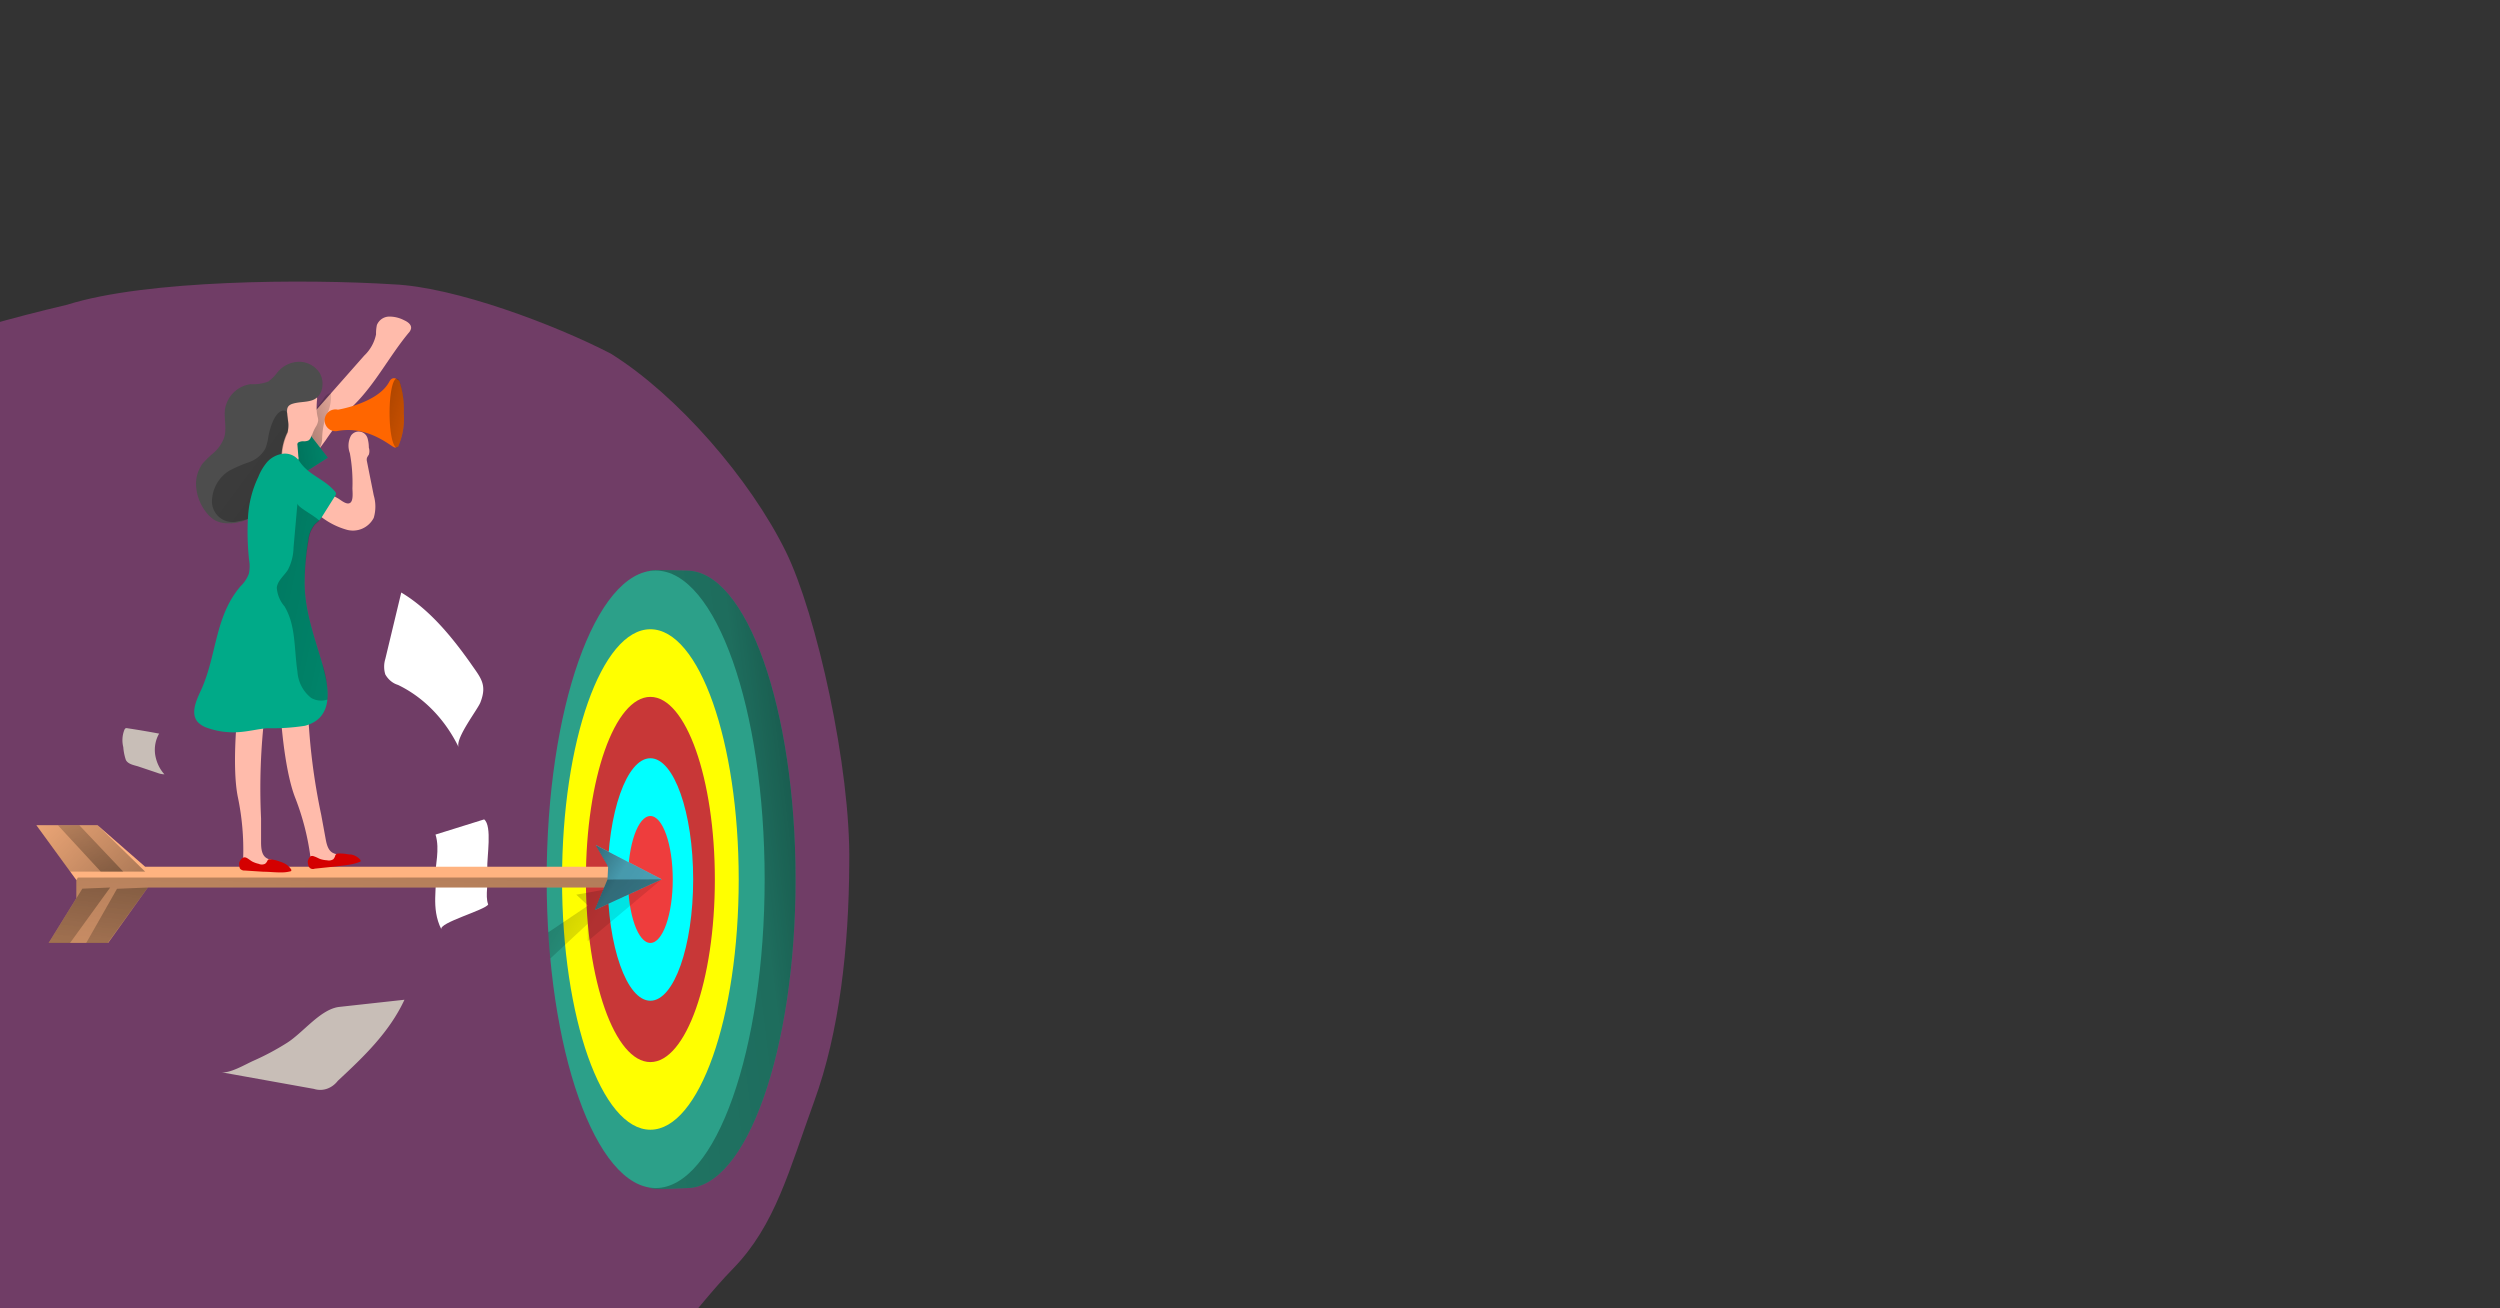 <svg xmlns="http://www.w3.org/2000/svg" xmlns:xlink="http://www.w3.org/1999/xlink" viewBox="0 0 1200 628">
  <rect x="0" y="0" width="1200" height="628" fill="#333333" stroke="none"/>
  <defs>
    <linearGradient id="c" x1="201.45" x2="-14.76" y1="74.96" y2="105.92" gradientUnits="userSpaceOnUse">
      <stop offset=".08"/>
      <stop offset=".08" stop-opacity=".69"/>
      <stop offset=".21" stop-opacity=".32"/>
      <stop offset="1" stop-opacity="0"/>
    </linearGradient>
    <linearGradient id="a" x1="73.22" x2="80.78" y1="35.08" y2="32.63" gradientUnits="userSpaceOnUse">
      <stop offset=".01"/>
      <stop offset=".13" stop-opacity=".69"/>
      <stop offset=".25" stop-opacity=".32"/>
      <stop offset="1" stop-opacity="0"/>
    </linearGradient>
    <linearGradient xlink:href="#a" id="k" x1="63.29" x2="78.22" y1="31.91" y2="29.88"/>
    <linearGradient id="b" x1="201.45" x2="-14.76" y1="74.96" y2="105.92" gradientUnits="userSpaceOnUse">
      <stop offset=".01"/>
      <stop offset=".08" stop-opacity=".69"/>
      <stop offset=".21" stop-opacity=".32"/>
      <stop offset="1" stop-opacity="0"/>
    </linearGradient>
    <linearGradient xlink:href="#b" id="e" x1="107.88" x2="171.98" y1="73.54" y2="118.72"/>
    <linearGradient xlink:href="#b" id="f" x1="78.81" x2="74.11" y1="54.61" y2="132.58"/>
    <linearGradient xlink:href="#b" id="g" x1="109.54" x2="178.39" y1="68.31" y2="116.83"/>
    <linearGradient xlink:href="#b" id="h" x1="114.34" x2="155.81" y1="61.53" y2="125.86"/>
    <linearGradient xlink:href="#b" id="i" x1="42.49" x2="22.93" y1="84.38" y2="62.53"/>
    <linearGradient xlink:href="#a" id="l" x1="90.24" x2="42.78" y1="53.78" y2="18.49" gradientTransform="matrix(4.444 0 0 4.473 -153.876 88.124)"/>
    <linearGradient xlink:href="#a" id="m" x1="52.06" x2="109.61" y1="47.94" y2="60.65" gradientTransform="matrix(4.444 0 0 4.473 -153.876 88.124)"/>
    <linearGradient xlink:href="#a" id="n" x1="80.29" x2="92.41" y1="31.37" y2="35.1" gradientTransform="matrix(4.444 0 0 4.473 -153.876 88.124)"/>
    <linearGradient xlink:href="#b" id="o" x1="39.46" x2="34.01" y1="66.48" y2="107.48"/>
    <linearGradient xlink:href="#b" id="p" x1="32.91" x2="27.46" y1="66.48" y2="107.48"/>
    <linearGradient xlink:href="#b" id="q" x1="41.56" x2="36.83" y1="3553.98" y2="3589.57" gradientTransform="matrix(1 0 0 -1 -7 3641.4)"/>
    <linearGradient xlink:href="#a" id="j" x1="73.22" x2="80.78" y1="35.08" y2="32.63" gradientTransform="matrix(4.444 0 0 4.473 -153.876 88.124)" gradientUnits="userSpaceOnUse"/>
    <linearGradient xlink:href="#c" id="d" x1="201.45" x2="-14.76" y1="74.96" y2="105.92" gradientTransform="matrix(2.753 0 0 3.177 -32.426 192.881)" gradientUnits="userSpaceOnUse"/>
  </defs>
  <path fill="#f5d" d="M-51.647 173.085c-22.023 8.966 12.786-7.494-41.208 31.026-22.228 16.06-16.024 128.351-36.708 146.749-76.961 68.493-41.335 227.785 39.589 273.281 39.118 22.039 85.087 16.826 128.705 17.631 31.238.529 62.365 4.378 92.978 11.499 53.725 12.571 110.405 34.955 161.175 11.498 26.36-12.112 38.622-34.944 58.964-55.806 20.342-20.862 26.892-47.152 38.996-80.399 12.105-33.246 16.63-73.988 16.798-114.156.77-45.605-15.7-119.663-30.448-149.665-17.036-34.658-51.892-74.993-84.013-95.013-26.963-13.94-74.88-32.003-104.458-33.25-41.973-2.644-118.594-2.201-156.414 9.77-58.737 13.873-81.203 24.497-83.956 26.835z" opacity=".3" style="isolation:isolate"/>
  <g transform="translate(-33.182 -36.593)">
    <path fill="#fff" d="m265.595 429.895-23.363 7.29c2.245 7.136-.393 15.85.213 17.706 1.163 1.92-2.562 1.573-.515 2.148 1.595 4.181-2.227 15.262 3.134 25.67-1.603-3.14 21.377-9.38 22.438-12.006-1.633-4.226.405-10.98-.437-16.927-.198-5.998 2.44-20.625-1.47-23.88z"/>
    <path fill="#2ca089" d="M415.052 458.683c0 81.834-23.431 148.197-52.314 148.197-2.533 0-14.62.953-17.043 0-25.359-10.23-35.27-73.511-35.27-148.197 0-76.53 8.755-140.319 35.022-148.197 1.817-.572 15.419 0 17.291 0 28.855-.064 52.314 66.33 52.314 148.197z"/>
    <path fill="url(#d)" d="M415.052 458.683c0 81.834-23.431 148.197-52.314 148.197-2.533 0-14.62.953-17.043 0-25.359-10.23-35.27-73.511-35.27-148.197 0-76.53 8.755-140.319 35.022-148.197 1.817-.572 15.419 0 17.291 0 28.855-.064 52.314 66.33 52.314 148.197z"/>
    <ellipse cx="347.897" cy="458.651" fill="#2ca089" rx="52.314" ry="148.197"/>
    <ellipse cx="345.364" cy="458.746" fill="#ff0" rx="42.402" ry="120.114"/>
    <ellipse cx="345.364" cy="458.746" fill="#c83737" rx="30.948" ry="87.647"/>
    <ellipse cx="345.364" cy="458.746" fill="#0ff" rx="20.54" ry="58.199"/>
    <ellipse cx="345.364" cy="458.746" fill="#ee3d3d" rx="10.738" ry="30.465"/>
    <path fill="url(#e)" d="m132.19 77.84-14.88 2.32 2.05 1.65-6.95 4.05.35 3.96 6.54-5.26v2.63z" opacity=".36" transform="matrix(2.753 0 0 3.177 -13.152 211.37)"/>
    <path fill="#ffb380" d="M69.862 467.705v-8.641l-19.218-26.367h29.378l22.825 19.918h232.99l5.81 9.975H104.114l-19.026 26.622H56.536z"/>
    <path fill="url(#f)" d="M30.4 77.57h96.8l1.66 1.51H42.59l-6.91 8.38H25.31l4.84-6.77v-2.72z" transform="matrix(2.753 0 0 3.177 -13.152 211.37)"/>
    <path fill="#68e1fd" d="m318.684 473.391 6.14-14.645.303-6.131-6.03-10.42 31.719 16.456z"/>
    <path fill="url(#g)" d="m120.52 82.48 2.23-4.61.11-1.93-2.19-3.28 11.52 5.18z" transform="matrix(2.753 0 0 3.177 -13.152 211.37)"/>
    <path fill="url(#h)" d="m120.52 82.48 11.67-4.64-9.44.03z" transform="matrix(2.753 0 0 3.177 -13.152 211.37)"/>
    <path fill="url(#i)" d="M33.84 69.67H23.17l5.88 7h13.08z" transform="matrix(2.753 0 0 3.177 -13.152 211.37)"/>
    <path fill="#ffbbab" d="m185.022 254.042 4.444-6.084a122.61 123.42 0 0 1 13.687-17.043c10.266-10.155 16.932-23.396 26.175-34.535a4.444 4.473 0 0 0 1.156-2.103c.31-1.878-1.645-3.22-3.333-3.98a15.42 15.523 0 0 0-7.244-1.746 6.444 6.486 0 0 0-5.822 4.071 19.553 19.683 0 0 0-.4 4.474 19.242 19.37 0 0 1-5.688 10.199l-23.242 26.348a23.642 23.798 0 0 0-6.4 10.602 8.888 8.947 0 0 0 6.667 9.797z"/>
    <path fill="url(#j)" d="M185.022 254.042a10.71 10.78 0 0 0 2.8-7.426 35.063 35.295 0 0 1 2-10.512 19.82 19.951 0 0 0 2.266-10.244.978.984 0 0 0 0-.493.755.76 0 0 0-.756 0 5.422 5.458 0 0 0-2.8 2.595c-2.666 4.16-9.954 11.184-9.954 16.373a8.888 8.947 0 0 0 6.444 9.707z"/>
    <path fill="#0a8" d="m180.978 243.932 9.554 12.347-12.265 7.828-8.844-9.618z"/>
    <path fill="url(#k)" d="m67.74 33.52-1.99-2.15 2.6-2.36 2.15 2.76z" transform="matrix(4.444 0 0 4.473 -122.768 114.159)"/>
    <path fill="#ffbbab" d="M167.735 376.97s1.466 28.317 7.243 42.811a119.987 120.782 0 0 1 7.155 27.735c-.8 1.655.578 3.624 2.267 4.474a9.821 9.886 0 0 0 5.332 0l7.289-.94a3.289 3.31 0 0 0 2.31-1.029c.756-1.208-.488-2.773-1.866-3.176-1.378-.402-2.844 0-4.177-.716-2.489-.984-3.289-4.07-3.778-6.754l-2.133-11.631a298.102 300.075 0 0 1-6.355-50.415 6.533 6.576 0 0 0-.355-2.282 5.333 5.368 0 0 0-3.422-2.46 11.51 11.586 0 0 0-4.444-1.074 4.133 4.16 0 0 0-3.822 2.46"/>
    <path fill="#d40000" d="m201.642 446.845-1.866-.268a18.087 18.207 0 0 0-4.444-.269 1.378 1.387 0 0 0-1.289 1.163 4.177 4.205 0 0 1-.844 1.521 3.777 3.802 0 0 1-3.022.537 13.065 13.152 0 0 1-3.244-.581c-1.022-.403-1.956-.984-3.022-1.298a2.089 2.102 0 0 0-1.778 0 3.51 3.534 0 0 0-.622.806 5.688 5.726 0 0 0-.622 1.655 5.288 5.323 0 0 0 .267 1.655 2.222 2.237 0 0 0 3.066 1.79l8.888-.94c2.8-.313 5.555-.582 8.31-1.074a22.22 22.367 0 0 0 4.444-1.252s.4 0 .4-.448v-.402a7.644 7.694 0 0 0-5.288-2.774"/>
    <path fill="#ffbbab" d="M147.426 376.12s-3.244 28.183 0 43.437a121.676 122.481 0 0 1 2.488 28.54c-1.066 1.477 0 3.669 1.511 4.474a9.91 9.976 0 0 0 5.2 1.118l7.377.269a3.11 3.131 0 0 0 2.444-.626c.933-1.074 0-2.819-1.333-3.445-1.333-.626-2.755-.67-3.955-1.387-2.311-1.386-2.622-4.473-2.667-7.291v-11.81a299.213 301.194 0 0 1 1.822-50.505 4.888 4.92 0 0 0 0-2.281 5.333 5.368 0 0 0-2.933-2.997 12.088 12.168 0 0 0-4.444-1.834 4.088 4.116 0 0 0-4.177 1.789m42.484-100.07 4.133 2.282c1.422.805 4.133 3.31 5.866 2.192 1.733-1.119 1.067-5.592 1.111-7.158a77.192 77.703 0 0 0-1.244-16.73 10.088 10.155 0 0 1 .533-8.366 4.444 4.473 0 0 1 7.955 1.208 15.91 16.015 0 0 1 .622 4.474 5.6 5.636 0 0 1 0 3.444 9.91 9.976 0 0 0-.889 1.476 3.466 3.49 0 0 0 0 1.79l3.244 16.238a18.842 18.967 0 0 1 0 10.826 11.243 11.318 0 0 1-12.843 5.726 36.174 36.413 0 0 1-14.576-8.052c-.444-.358-.978-.94-.667-1.432a1.2 1.208 0 0 1 .667-.492 10.888 10.96 0 0 0 4.444-2.908 5.777 5.815 0 0 0 1.644-4.518zm-8.843-26.974a2.977 2.997 0 0 1-1.156 1.476 5.244 5.279 0 0 1-2.488.402 4.71 4.742 0 0 0-2.489.627 1.333 1.342 0 0 0-.31 1.252l.443 5.547a2.089 2.102 0 0 1 0 1.298 2 2.013 0 0 1-1.422.984c-2 .537-4.444.984-5.866-.537a5.777 5.815 0 0 1-1.155-3.087 59.86 60.257 0 0 1-1.111-19.19 13.332 13.42 0 0 1 5.422-9.887 12.976 13.062 0 0 1 9.687-1.297 4.666 4.697 0 0 1 3.289 2.818c.355 1.03 0 1.924 0 2.953a31.108 31.314 0 0 0 0 4.473 17.776 17.894 0 0 0 .355 2.147 6.844 6.889 0 0 1 .312 1.879 7.288 7.336 0 0 1-1.245 3.22 19.11 19.236 0 0 0-1.644 3.67c-.311.312-.444.804-.622 1.252z"/>
    <path fill="#4d4d4d" d="M187.51 224.07a7.066 7.113 0 0 1-4.932 4.787c-2.845.85-5.955.626-8.888 1.52-2.933.895-2.8 2.73-2.667 4.877 0 1.029.222 2.057.356 2.997a17.11 17.223 0 0 1 .266 1.879 11.421 11.497 0 0 1-.488 3.936 27.82 28.003 0 0 0-2.845 10.826 31.108 31.314 0 0 0 1.378 5.368 13.332 13.42 0 0 1 .356 2.281 11.243 11.318 0 0 1-2.489 7.024 12.932 13.018 0 0 1-1.333 1.386 23.42 23.575 0 0 0-3.378 3.266c-.888 1.252-1.2 2.908-2.044 4.205a21.953 22.099 0 0 1-4.444 4.742l-.755.537a20.976 21.114 0 0 1-13.688 4.07 13.332 13.42 0 0 1-5.555-1.431 14.976 15.075 0 0 1-4.133-3.758 22.22 22.367 0 0 1-4.8-11.496 16.398 16.507 0 0 1 3.112-12.123 51.017 51.355 0 0 1 5.244-5.055 17.51 17.625 0 0 0 5.11-7.65c1.156-4.473-.311-8.947.311-13.42a14.443 14.539 0 0 1 12.266-11.854 20.62 20.757 0 0 0 8.488-1.253 21.02 21.16 0 0 0 4.444-4.473 13.643 13.733 0 0 1 10.532-5.01 11.777 11.854 0 0 1 9.954 5.815 10.71 10.78 0 0 1 .622 8.007z"/>
    <path fill="url(#l)" d="M171.468 238.25v5.816a27.82 28.003 0 0 0-2.844 10.826A31.108 31.314 0 0 0 170 260.26a46.44 46.747 0 0 1-3.466 10.691 39.73 39.992 0 0 1-2.444 4.474 28.753 28.943 0 0 1-7.333 7.739l-.755.537a19.198 19.325 0 0 1-8.266 3.041 9.91 9.976 0 0 1-12.754-10.736 17.51 17.625 0 0 1 8.132-13.42 65.37 65.804 0 0 1 9.644-4.16 14.31 14.404 0 0 0 7.82-6.576 22.93 23.083 0 0 0 1.379-5.502c.622-3.445 2.622-11.139 6.443-12.526a1.955 1.968 0 0 1 2.756 1.432 11.643 11.72 0 0 1 .31 2.997z"/>
    <path fill="#0a8" d="M179.422 314.79c-.4 13.734 4.444 26.841 8.31 39.948 3.156 11.05 6.444 26.348-8.22 30.24a102.7 103.38 0 0 1-18.177 1.163c-4.444.403-8.888 1.566-13.643 1.88a37.463 37.71 0 0 1-15.154-2.103 10.754 10.826 0 0 1-4.444-2.774c-3.421-3.892-.933-9.93 1.29-14.628 8.043-17.178 6.62-35.787 19.33-50.594a15.998 16.104 0 0 0 3.911-5.905 16.754 16.865 0 0 0 .133-6.531 121.72 122.526 0 0 1-.488-21.428 50.484 50.818 0 0 1 4.932-18.609 24.664 24.827 0 0 1 4.444-7.336 12.488 12.57 0 0 1 7.644-3.758 8.4 8.455 0 0 1 7.51 3.49c4.444 6.844 11.688 8.365 17.02 14.493a2.178 2.192 0 0 1 .623 1.074 2.266 2.281 0 0 1-.444 1.297c-1.911 2.997-3.778 5.994-5.644 8.947a16.354 16.462 0 0 1-2 2.729c-.667.67-1.467 1.252-2.133 1.923a14.132 14.225 0 0 0-3.067 7.56 124.431 125.255 0 0 0-1.733 18.923z"/>
    <path fill="#d40000" d="m169.201 450.692-1.822-.581a15.687 15.791 0 0 0-4.444-1.03 1.689 1.7 0 0 0-.8 0 1.689 1.7 0 0 0-.666.806 3.466 3.49 0 0 1-1.067 1.342 3.688 3.713 0 0 1-3.066 0 12.976 13.062 0 0 1-3.111-1.118c-.933-.537-1.778-1.298-2.755-1.79a2.089 2.102 0 0 0-1.778 0 2.889 2.908 0 0 0-.755.716 4.977 5.01 0 0 0-.89 1.476 5.377 5.413 0 0 0 0 1.7 2.933 2.952 0 0 0 .4 1.387 2.844 2.863 0 0 0 2.312.85l8.888.581c2.8 0 5.6.358 8.399.314a17.287 17.401 0 0 0 4.444-.492.667.671 0 0 0 .533-.358v-.403a7.91 7.963 0 0 0-4.844-3.623"/>
    <path fill="url(#m)" d="M190.399 372.363a9.51 9.573 0 0 1-7.91-.805 17.287 17.401 0 0 1-6.533-12.615c-1.644-10.647-.667-22.143-6.221-31.314a15.11 15.21 0 0 1-3.689-8.947c.356-3.4 3.51-5.68 5.333-8.588a23.909 24.067 0 0 0 2.71-10.781l1.867-21.07c0 1.79 7.733 5.547 10.532 8.276-.666.67-1.466 1.252-2.133 1.923a14.132 14.225 0 0 0-3.066 7.56 124.431 125.255 0 0 0-1.867 18.789c-.4 13.733 4.444 26.84 8.31 39.947a46.706 47.015 0 0 1 2.667 17.625z"/>
    <path fill="#f60" d="M226.973 234.806a32.841 33.058 0 0 1-2.71 16.194 3.289 3.31 0 0 1-.979.358 1.2 1.208 0 0 1-.8 0c-2-.76-12.71-10.513-27.108-7.918a5.2 5.234 0 1 1 0-10.2s19.198-3.086 24.664-13.42c.8-1.52 1.867-1.923 3.022-1.565a4.755 4.787 0 0 1 1.822 1.252 41.684 41.96 0 0 1 2.089 15.3z"/>
    <path fill="url(#n)" d="M226.973 234.806a32.841 33.058 0 0 1-2.71 16.194 1.155 1.163 0 0 1-.8.403c-1.823-.448-3.29-7.695-3.29-16.552s1.334-15.478 3.067-16.462a.711.716 0 0 1 .4 0c.489 0 .978.492 1.422 1.387a41.684 41.96 0 0 1 1.91 15.03z"/>
    <path fill="#fff" d="m225.785 321-7.654 31.896a9.637 11.119 0 0 0 0 7.433 10.408 12.008 0 0 0 6.085 5.02 59.858 69.063 0 0 1 29.158 29.989c-1.955-4.067 9.114-18.203 10.408-21.603 3.414-8.8 0-11.88-5.066-19.283-9.362-13.12-19.77-25.573-32.93-33.451z"/>
    <path fill="#c8beb7" d="m139.302 551.254 44.55 8.006a11.316 13.057 0 0 0 11.481-3.876c12.143-11.31 24.615-23.064 31.994-38.916l-31.223 3.431c-9.058 1.017-17.263 12.263-25.193 17.282a130.62 150.707 0 0 1-15.942 8.514c-3.827 1.683-11.51 6.322-15.667 5.56zM92.88 386.95a1.487 1.715 0 0 1 .606-.793 1.68 1.938 0 0 1 .909 0q7.599 1.143 15.17 2.573a12.06 13.914 0 0 0-1.872 10.26 15.116 17.44 0 0 0 4.406 9.277 11.51 13.279 0 0 1-3.47-.73l-8.893-2.987c-1.872-.635-5.039-1.016-6.14-3.177a19.274 22.237 0 0 1-1.239-6.163 10.325 11.913 0 0 1 .523-8.26z"/>
    <path fill="url(#o)" d="m42.59 79.08-6.99 8.38h-3.74l5.37-8.19z" transform="matrix(2.753 0 0 3.177 -13.152 211.37)"/>
    <path fill="url(#p)" d="m36.04 79.08-7 8.38h-3.73l5.88-8.21z" transform="matrix(2.753 0 0 3.177 -13.152 211.37)"/>
    <path fill="url(#q)" d="m38.31 76.67-7.65-7h-3.73l7.46 7z" transform="matrix(2.753 0 0 3.177 -13.152 211.37)"/>
  </g>
</svg>
